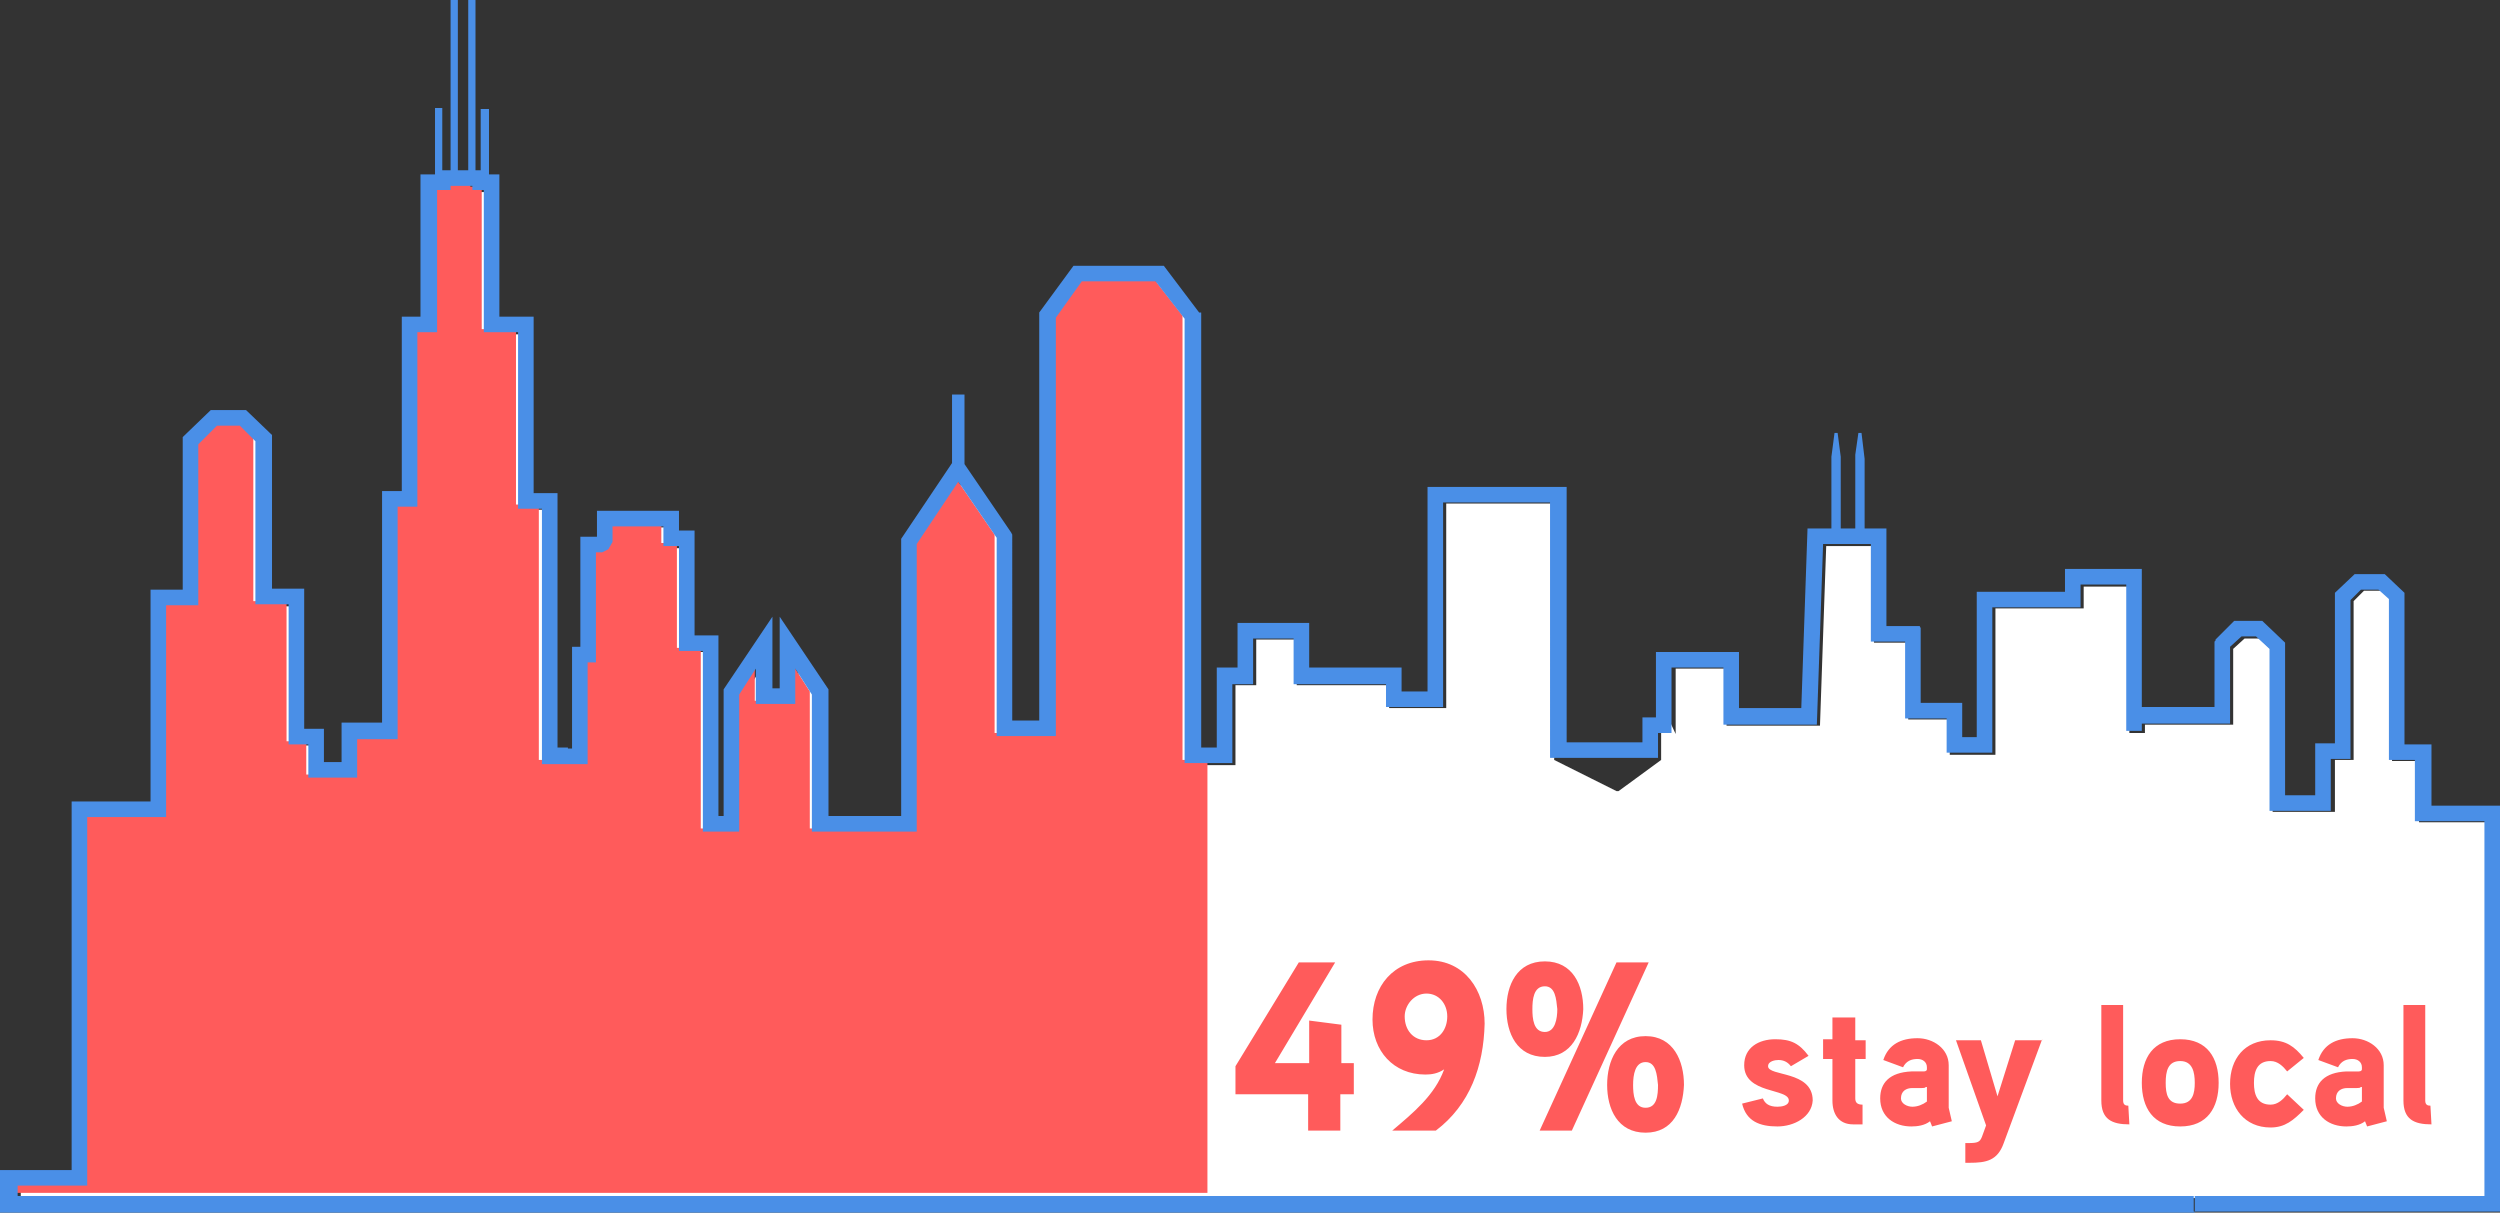 <svg xmlns="http://www.w3.org/2000/svg" id="Layer_1" x="0" y="0" viewBox="0 0 240.8 116.8" xml:space="preserve"><rect x="0" y="0" width="240.8" height="116.8" fill="#333333" stroke="none"/><style>.st3{enable-background:new}.st4{fill:#ff5b5b}</style><g id="Layer_2_1_"><g id="Layer_15"><path fill-rule="evenodd" clip-rule="evenodd" fill="#fff" d="M239.6 115.3V79.2H233v-5.9h-2.6V57.8l-1-.9h-1.7l-1 1v15.3h-1.8v5h-6V62.7l-1.3-1.2h-1.4l-1.1 1v7.3h-8.5v.8h-1.5V56.5h-4.4v2.1h-8.5v14.1h-4.4v-3.4h-4v-7.4h-3.3v-9.3h-4.6l-.6 17.3h-9v-5.5h-4.9v6.3l-1.4-3v5.5l-4.1 3h-.2l-6-3V48.5h-10.4v19.7h-5.5V66h-8.9v-4.4H121V66h-2v7.7h-4.5V30.9l-2.9-3.7h-7.1l-2.5 3.5v40.4h-5.7V52l-3.7-5.4-4 5.9v27.8h-10V67l-1.7-2.4V68h-3.7v-3.4L71.6 67v13.3h-3.5V62.8h-2.4v-10h-1.5v-2h-4.8v1l-.1.5-.3.7-.7.3-.5.1V64H57v9.7h-4.5V49.1h-2.3V32.2h-3.3V18.5h-1V18h-2.2v.5h-1.3v13.7h-1.9v16.7h-1.8v22.4h-4V75H30v-3.2h-1.9V58.4H25V42.7l-1.6-1.5h-2.2l-1.8 1.7v15.6h-3v20.4H8.7v35.5H2v1h209.6v-.1z"></path><path fill-rule="evenodd" clip-rule="evenodd" fill="#ff5b5b" d="M116.3 73.2h-2.4V30.4l-2.8-3.6H104l-2.6 3.5v40.3h-5.6V51.5l-3.7-5.4-4 5.9v27.8H78V66.6l-1.6-2.5v3.4h-3.7v-3.4L71 66.6v13.2h-3.5V62.4h-2.3V52.3h-1.5v-2h-4.9v1.5l-.4.7-.6.4h-.6v10.6h-.8v9.7h-4.5V48.6h-2.2V31.7h-3.3V18h-1.1v-.5h-2.1v.5h-1.3v13.7H40v16.8h-1.9v22.3h-3.9v3.8h-4.7v-3.2h-1.9V57.9h-3.2V42.2l-1.5-1.5h-2.2l-1.8 1.7V58h-3.1v20.4H8.2v35.5H1.5v1h114.8z"></path><path fill-rule="evenodd" clip-rule="evenodd" fill="#4a8fe7" d="M6.7 116.8h204.7v-1.6H1.7v-1h6.7V78.7H16V58.3h3.1V42.8l1.8-1.8h2.2l1.5 1.5v15.7h3.2v13.5h1.9v3.2h4.7v-3.7h3.9V48.8h1.9V32h1.9V18.3h1.3v-.4h2.1v.4h1.1V32h3.3v17h2.3v24.6h4.4v-9.8h.8V53.2h.6l.6-.3.4-.7v-1.5h4.9v1.9h1.5v10.1h2.3v17.4h3.5V66.9l1.6-2.5v3.4h3.8v-3.4l1.6 2.5v13.2h10.1V52.4l4-6 3.7 5.4v19.1h5.7V30.6l2.5-3.5h7.1l2.8 3.6v42.8h4.6v-7.6h2v-4.4h3.9v4.4h8.9v2.2h5.5V48.4h10.3V73h10.4v-2.4h1.3v-6.3h5v5.5h9l.6-17.4h4.6v9.4h3.3v7.4h4v3.3h4.4v-14h8.5v-2.2h4.4v14.1h1.5v-.7h8.5v-7.4l1.1-1h1.4l1.3 1.2v15.6h5.9v-5h1.9V57.8l1-1h1.7l1 .9v15.5h2.5v5.9h6.7v36.1h-28v1.5h29.5V77.6h-6.6v-5.9h-2.6V57.1l-1.9-1.8h-2.9l-1.9 1.8v14.5H223v5h-2.9V61.9l-2.2-2.1h-2.7l-1.8 1.8v.1l-.1.1v6.3h-7V54.8h-7.4V57h-8.5v14H189v-3.3h-4v-7.2l-.1-.2h-3.2v-9.4h-2.1v-6.7l-.3-2.5h-.3l-.3 2.1v7.1h-1.4V44l-.3-2.3h-.3l-.3 2.3v6.9h-2.3l-.6 17.3h-6v-5.4h-8v6.3h-1.3v2.4h-7.3V46.9h-13.4v19.7H135v-2.3h-8.9V60h-6.9v4.3h-2V72h-1.5V30.1h-.2l-3.4-4.5h-8.7l-3.3 4.5v39.3h-2.6V51.5l-.1-.2-4.5-6.6V38h-1.2v6.6l-4.9 7.3v26.7h-7V66.4l-4.7-7v6.9h-.7v-6.9l-4.7 7v12.2h-.5V61.2h-2.3V51.1h-1.5v-1.9h-7.9v2.5h-1.6v10.6h-.8v9.8h-.4V72h-1V47.5h-2.3v-17h-3.3V16.8h-1v-6.3h-.8v5.9h-.5V0h-.7v16.4h-1V0h-.7v16.4h-.8v-6h-.7v6.4h-1.4v13.7h-1.8v16.8h-1.9v22.3h-3.9v3.8h-1.7v-3.2h-1.9V56.7h-3.1V41.9l-2.5-2.4h-3.4l-2.7 2.6v14.7h-3.1v20.4H6.9v35.5H0v4.1h6.7z"></path><g class="st3"><path class="st4" d="M130.3 105.4h-1.2v3.5H126v-3.5h-7v-2.7l6.1-10h3.5l-5.8 9.7h3.3v-4.1l3.1.4v3.7h1.2v3zm8 3.5h-4.2c2-1.7 4.1-3.4 5-5.9-.6.4-1.2.5-1.8.5-3.1 0-5.1-2.3-5.1-5.3 0-3.2 2-5.7 5.4-5.7 3.5 0 5.4 2.9 5.4 6.1-.1 4.1-1.4 7.8-4.7 10.3zm-.9-13.2c-1.2 0-2.1 1.1-2.1 2.2 0 1.3.8 2.3 2.1 2.3s2-1.1 2-2.3c0-1.2-.8-2.2-2-2.2zm11.4 6.1c-2.7 0-3.7-2.3-3.7-4.6s1-4.6 3.7-4.6 3.7 2.3 3.7 4.6c-.1 2.3-1.1 4.6-3.7 4.6zm0-6.8c-1.1 0-1.2 1.3-1.2 2.2 0 .9.1 2.2 1.2 2.2 1 0 1.2-1.3 1.2-2.2-.1-1-.2-2.2-1.2-2.2zm10-2.3l-7.4 16.2h-3.1l7.4-16.2h3.1zm-.3 16.4c-2.7 0-3.7-2.3-3.7-4.6s1-4.7 3.7-4.7 3.7 2.4 3.7 4.7c-.1 2.3-1 4.6-3.7 4.6zm0-6.8c-1 0-1.2 1.2-1.2 2.2 0 .9.1 2.2 1.2 2.2s1.2-1.2 1.2-2.2c-.1-1-.2-2.2-1.2-2.2z"></path></g><g class="st3"><path class="st4" d="M171.2 108.5c-1.7 0-3-.5-3.4-2.2l2-.5c.2.5.6.8 1.4.8.4 0 1.1-.1 1.1-.6 0-1.2-4.3-.6-4.3-3.4 0-1.7 1.4-2.5 3-2.5 1.5 0 2.3.4 3.2 1.6l-1.7 1c-.3-.4-.7-.6-1.2-.6-.3 0-1 .1-1 .6 0 1 4.3.4 4.3 3.3-.1 1.6-1.8 2.5-3.4 2.5zm8.5-6.5h-1v3.8c0 .4.2.6.7.6v1.9h-.9c-1.4 0-2-1-2-2.3v-4h-.9v-1.9h.9V98h2.2v2.2h1v1.8zm8.3 6l-1.9.5-.2-.5c-.5.4-1.2.5-1.8.5-1.6 0-3-.9-3-2.7 0-1.5.9-2.5 3-2.6h1.2c.2 0 .3-.1.3-.2v-.2c0-.5-.4-.8-.9-.8-.6 0-1.1.2-1.4.8l-1.9-.7c.5-1.5 1.7-2.1 3.3-2.1 1.5 0 3 1 3 2.6v4.1l.3 1.3zm-2.5-3.3c-.1.1-.2.1-.4.1h-.9c-.6 0-1.1.3-1.1 1 0 .5.6.8 1.1.8.5 0 1-.2 1.4-.5v-1.4z"></path></g><g class="st3"><path class="st4" d="M196.7 100.1l-3.7 10c-.6 1.7-1.7 1.9-3.3 1.9h-.4v-1.9h.3c.9 0 1.1-.1 1.3-.6l.4-1.1-2.9-8.2h2.4l1.6 5.4 1.7-5.4h2.6z"></path></g><g class="st3"><path class="st4" d="M205.1 108.3c-1.7 0-2.7-.5-2.7-2.3v-9.2h2.1v9.2c0 .4.2.5.5.5l.1 1.8zm4.9.2c-2.6 0-3.7-1.8-3.7-4.2 0-2.4 1.1-4.2 3.7-4.2s3.7 1.8 3.7 4.2c0 2.4-1.1 4.2-3.7 4.2zm0-6.3c-1.2 0-1.4 1-1.4 2.1s.2 2 1.4 2 1.4-1 1.4-2-.2-2.1-1.4-2.1zm10.3 1c-.4-.5-.9-1-1.6-1-1.3 0-1.6 1-1.6 2.1s.3 2.1 1.6 2.1c.7 0 1.2-.5 1.6-1l1.6 1.5c-1 1-1.8 1.7-3.2 1.7-2.5 0-3.9-1.9-3.9-4.2 0-2.4 1.4-4.2 3.9-4.2 1.5 0 2.3.6 3.2 1.7l-1.6 1.3zm9.6 4.8l-1.9.5-.2-.5c-.5.4-1.2.5-1.8.5-1.6 0-3-.9-3-2.7 0-1.5.9-2.5 3-2.6h1.2c.2 0 .3-.1.3-.2v-.2c0-.5-.4-.8-.9-.8-.6 0-1.1.2-1.4.8l-1.9-.7c.5-1.5 1.7-2.1 3.3-2.1 1.5 0 3 1 3 2.6v4.1l.3 1.3zm-2.5-3.3c-.1.1-.2.1-.4.1h-.9c-.6 0-1.1.3-1.1 1 0 .5.6.8 1.1.8.5 0 1-.2 1.4-.5v-1.4zm6.8 3.6c-1.7 0-2.7-.5-2.7-2.3v-9.2h2.1v9.2c0 .4.2.5.5.5l.1 1.8z"></path></g></g></g></svg>